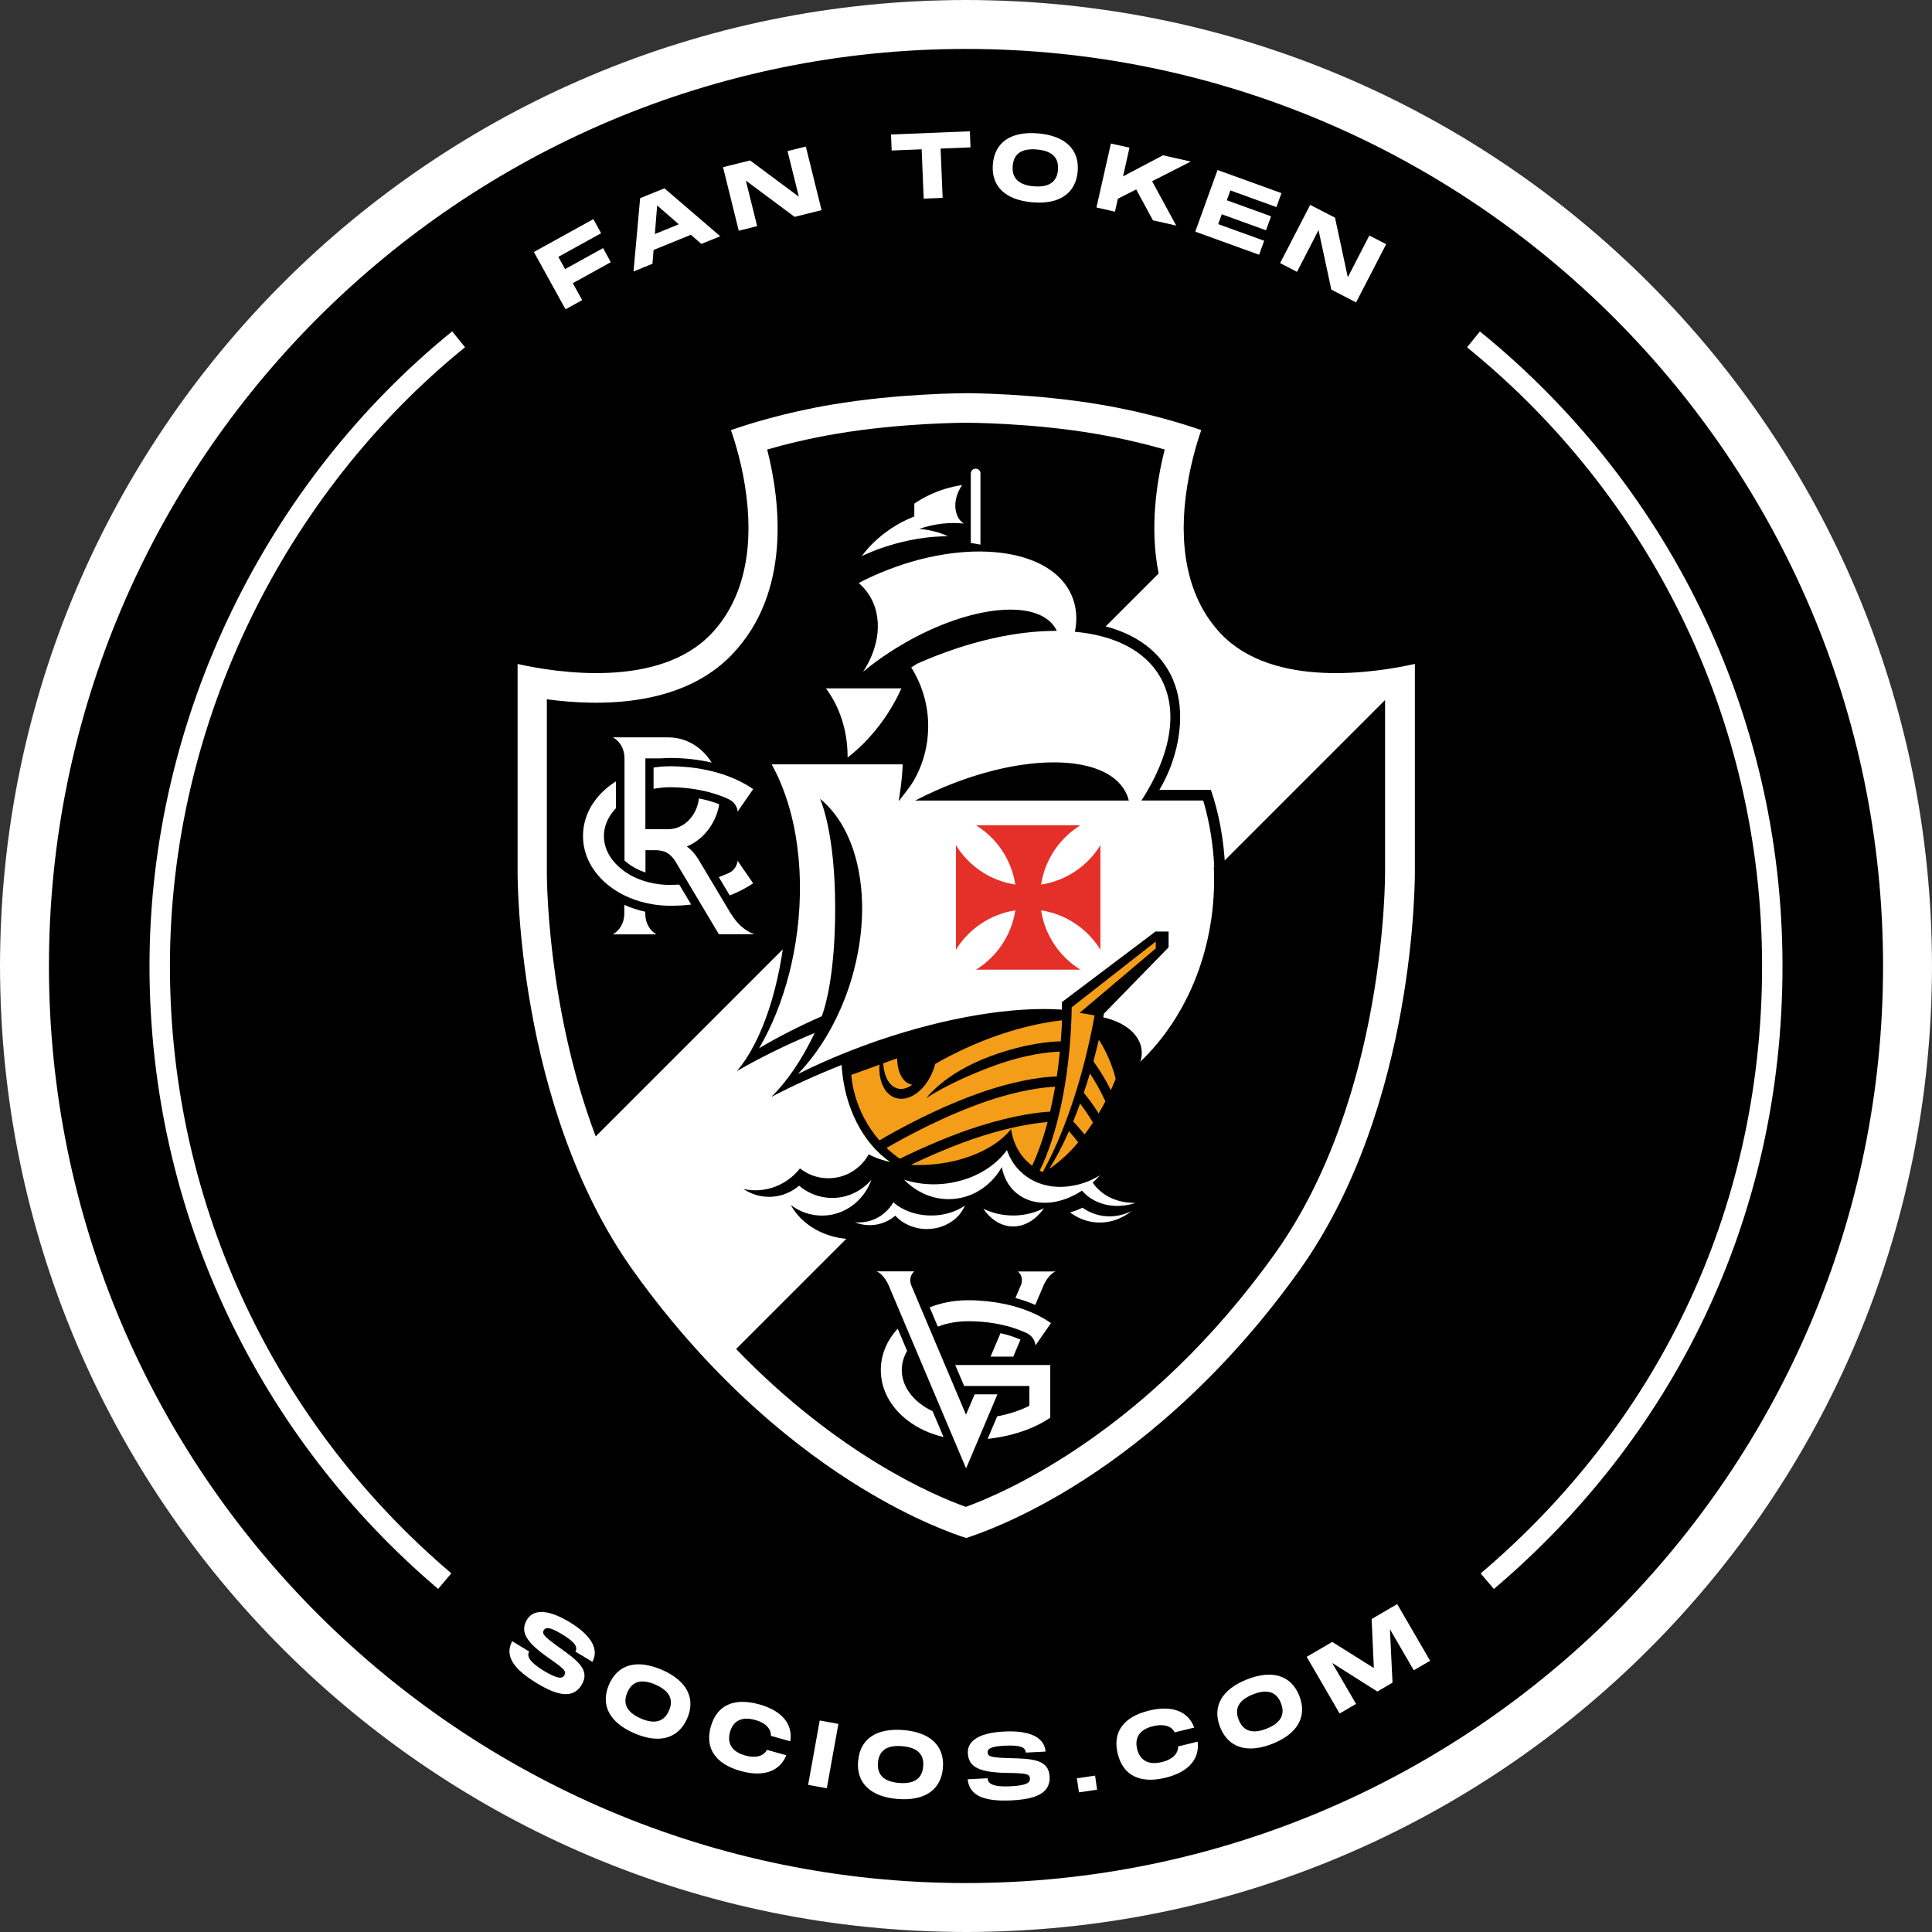 <svg xmlns="http://www.w3.org/2000/svg" id="Layer_2" viewBox="0 0 210 210"><rect x="0" y="0" width="210" height="210" fill="#333333" stroke="none"/><g id="Layer_1-2"><g><g><circle cx="105" cy="105" r="105"></circle><path d="M105,5.32c54.96,0,99.68,44.72,99.68,99.68s-44.72,99.68-99.68,99.68S5.32,159.96,5.32,105,50.04,5.32,105,5.32m0-5.32C47.01,0,0,47.01,0,105s47.01,105,105,105,105-47.01,105-105S162.99,0,105,0h0Z" fill="#fff"></path></g><g><g><g><path d="M156.23,94.63v-25.68l-1.57,.45c-.14,.04-14.2,4-20.13-2.19-6.79-7.09-1.28-20.58-1.23-20.72l.48-1.15-1.16-.47c-.21-.08-5.16-2.07-12.59-3.33-7.4-1.26-14.51-1.28-15.01-1.28h-.02c-.31,0-7.52,0-15.03,1.28-7.43,1.26-12.38,3.24-12.59,3.33l-1.16,.47,.48,1.15c.06,.14,5.58,13.61-1.23,20.72-5.92,6.18-19.99,2.23-20.13,2.19l-1.57-.45v25.66c-.02,1.07-.24,26.35,13.03,44.94,17.38,24.34,37.05,29.87,37.88,30.1l.32,.09,.32-.09c.83-.22,20.5-5.76,37.88-30.1,13.27-18.58,13.04-43.87,13.03-44.92"></path><path d="M153.76,72.17c-4.14,.93-15.31,2.72-21.02-3.25-3.31-3.45-4.64-8.62-3.86-14.94,.39-3.11,1.18-5.77,1.69-7.23-1.84-.64-5.81-1.9-10.95-2.77-7.31-1.24-14.58-1.25-14.61-1.24h0c-.15,0-7.35,.01-14.61,1.24-5.15,.87-9.11,2.13-10.95,2.77,.51,1.46,1.31,4.11,1.69,7.23,.78,6.32-.55,11.49-3.86,14.94-5.72,5.97-16.88,4.18-21.02,3.25v22.46c0,.27-.22,25.57,12.57,43.49,8.83,12.36,18.32,19.64,24.73,23.57,5.89,3.61,10.27,5.11,11.46,5.48,1.2-.38,5.64-1.9,11.56-5.54,6.38-3.93,15.84-11.2,24.64-23.52,12.8-17.93,12.57-43.21,12.57-43.47v-22.48Zm-94.32,22.53v-18.69c5.84,.79,14.71,.8,20.13-4.87,6.43-6.72,5.27-16.57,3.82-22.28,1.94-.56,4.52-1.2,7.53-1.71,7-1.19,13.98-1.2,14.08-1.2h0c.07,0,7.06,0,14.07,1.2,3,.51,5.58,1.15,7.53,1.71-.89,3.5-1.66,8.54-.66,13.47l-61.19,61.19c-5.41-14.33-5.31-28.64-5.31-28.82m79.14,41.56c-13.76,19.27-29.29,25.97-33.6,27.53-3.42-1.22-13.87-5.65-24.97-17.16l70.54-70.54v18.61c0,.24,.18,24.54-11.97,41.56" fill="#fff"></path><path d="M125.27,102.96v-.16s-.02,.01-.02,.02l.02,.14Z" fill="#fff"></path><path d="M83.76,119.21s.03-.01,.06-.03c-.01,0-.03,0-.04,.01-.01,.01-.02,.02-.02,.02" fill="#fff"></path><polyline points="124.14 87.58 124.14 87.57 124.14 87.57 124.14 87.58" fill="#0a0404"></polyline></g><g><path d="M100.03,152.58c-1.29-1-2.01-2.3-2.01-3.66,0-.72,.2-1.43,.58-2.08l-1.02-2.42c-1.19,1.29-1.84,2.85-1.84,4.5,0,2.08,1.03,4.02,2.89,5.46,1.12,.86,2.47,1.48,3.93,1.82l-1.19-2.81c-.49-.23-.94-.5-1.35-.82Z" fill="#fff"></path><path d="M110.94,139.75l-.57,1.34c.75,.2,1.48,.45,2.16,.75l.94-2.22c.36-.74,.86-1.28,1.28-1.42h-4.11c.42,.35,.56,.96,.33,1.5,0,.01-.01,.03-.02,.05Z" fill="#fff"></path><path d="M108.41,151.56h-2.47l-.94,2.21-5.94-14.04s0-.02-.01-.03h0c-.23-.55-.08-1.16,.33-1.51h-4.11c.42,.14,.92,.68,1.28,1.42l8.46,20,3.41-8.06Z" fill="#fff"></path><path d="M112.17,142.67c-.68-.29-1.4-.54-2.16-.74-.3-.08-.6-.15-.9-.21-1.23-.25-2.53-.39-3.86-.39h-.11c-1.44,.01-2.83,.28-4.09,.77l.89,2.1c1.01-.39,2.14-.59,3.31-.59h.06c.99,0,1.96,.09,2.89,.25,.31,.05,.61,.12,.91,.19,.77,.18,1.5,.42,2.17,.71,.12,.05,.38,.17,.38,.17,.15,.08,.29,.18,.42,.31,.27,.27,.43,.61,.47,.96,0,0,0,0,0,0,0,.03,0,.05,0,.05l.39-.57s0,0,0,0l1.3-1.87c-.39-.27-.81-.52-1.25-.75-.27-.14-.54-.27-.83-.39Z" fill="#fff"></path><path d="M109.9,145.22c-.37-.12-.75-.22-1.15-.31l-1.08,2.55h2.47l.78-1.85c-.33-.14-.67-.27-1.03-.39Z" fill="#fff"></path><path d="M104.81,150.65h7.08v2.15c-1.02,.52-2.21,.91-3.5,1.15l-1.04,2.45c2.6-.28,5-1.08,6.79-2.29,0,0,.02-.02,.02-.02v-5.72h-10.33l.97,2.28Z" fill="#fff"></path></g><g><path d="M81.87,96c-.75,.52-1.61,.96-2.55,1.33-.36-.61-.79-1.32-1.19-1.99,.37-.13,1.12-.46,1.18-.49,0,0,.01,0,.02-.01,.14-.08,.26-.17,.37-.28,.27-.27,.42-.61,.47-.95,0-.03,0-.05,0-.05l1.69,2.44Z" fill="#fff"></path><path d="M72.9,96.19h-.03c-.62,0-1.23-.06-1.82-.17-.31-.06-.62-.13-.91-.22-.84-.25-1.61-.62-2.28-1.1-.07-.05-.14-.1-.21-.16-.26-.2-.49-.41-.7-.63-.85-.89-1.31-1.94-1.31-3.03s.46-2.14,1.31-3.03v-2.92c-.24,.15-.47,.31-.69,.48-1.87,1.44-2.89,3.38-2.89,5.46s1.03,4.02,2.89,5.46c.22,.17,.45,.33,.69,.48,.29,.19,.6,.36,.91,.51,.71,.35,1.48,.63,2.28,.81,.3,.07,.6,.13,.91,.18,.58,.09,1.18,.14,1.78,.14h.03c.77,0,1.53-.04,2.27-.13l-1.3-2.17c-.31,.02-.63,.03-.94,.03Z" fill="#fff"></path><path d="M67.86,98.35s0,.94,0,.96c0,.99-.51,1.85-1.25,2.25h4.73c-.71-.41-1.2-1.25-1.2-2.22,0-.02,0-.04,0-.06h0v-.18c-.79-.17-1.56-.42-2.28-.74Z" fill="#fff"></path><path d="M79.48,99.38s-3.26-5.46-3.41-5.71c-.18-.33-.69-1.16-1.42-1.66,1.8-.75,3.17-2.48,3.53-4.59-.68-.27-1.43-.48-2.21-.63-.22,1.88-1.63,3.34-3.33,3.34h-2.49v-7.7h1.72c.29-.02,.58-.04,.87-.04,.01,0,.02,0,.03,0h.11c1.54,0,3.05,.17,4.47,.5-1.01-1.65-2.74-2.74-4.7-2.74h-6.03c.74,.39,1.26,1.25,1.26,2.25,0,0,0,.02,0,.02h0v11.11c.11,.1,.22,.19,.34,.29,.56,.43,1.22,.78,1.94,1.02v-2.43h1.11s.65,0,1.11,.22c.56,.27,.94,.85,1.01,.96l4.75,7.96h3.86c-.93-.32-1.85-1.08-2.5-2.17Z" fill="#fff"></path><path d="M81.87,85.77l-1.69,2.44c-.03-.36-.19-.71-.47-.99-.12-.12-.26-.22-.41-.3-.01,0-.1-.05-.14-.07-.29-.14-.58-.26-.89-.37-.72-.26-1.49-.47-2.3-.62-.31-.06-.62-.11-.94-.15-.69-.09-1.39-.13-2.11-.14h-.06c-.62,0-1.23,.06-1.82,.17v-2.31c.28-.04,.55-.08,.84-.1,.29-.02,.58-.04,.87-.04h0s.11,0,.11,0c.67,0,1.34,.04,2,.1,1.04,.11,2.04,.3,2.99,.56,.36,.1,.72,.21,1.07,.34,1.09,.39,2.09,.89,2.94,1.48Z" fill="#fff"></path></g><g><path d="M120.23,121.64c.68-1.1,1.29-2.31,1.82-3.6,4.18-2.7,7.94-7.48,9.85-13.57,2.08-6.63,1.41-13.75-.28-18.61h-5.6c.67-1.15,1.2-2.33,1.56-3.52,.11-.35,.2-.7,.29-1.05,.82-3.51,.47-6.91-1.64-9.54-1.98-2.46-5.11-3.71-8.33-4.08,.2-1.34-.11-2.47-.63-3.65-.64-1.47-1.81-2.63-3.38-3.45-.06-.03-.13-.07-.19-.1-1.66-.83-3.74-1.3-6.08-1.4v-7.67s0-.01,0-.03c-.04-.83-.73-1.5-1.57-1.5s-1.53,.66-1.57,1.5c0,.03,0,.16,0,.21,0,0,0,0,0,0-.92,.15-1.85,.39-2.78,.75-1.26,.47-2.4,1.1-3.38,1.82v1.22c-.4,.22-.78,.46-1.15,.72-.79,.53-3.93,2.76-5.17,5.95,.56-.28,1.42-.78,3.48-1.5,2.78-.97,5.68-1.38,6.91-1.13-2.6,.42-5.36,1.22-8.11,2.42,0,0-2.39,1.14-2.52,1.21,.13,.08,.25,.16,.36,.26,.16,.12,.31,.25,.46,.39,1.3,1.26,1.83,3.05,1.65,4.95-.12,1.3-.58,2.64-1.35,3.89-.27,.44-.58,.86-.92,1.27h-4.2c.69,.59,1.28,1.3,1.77,2.11,.03,.04,.05,.09,.08,.13,.49,.85,.87,1.81,1.1,2.84,.22,.99,.3,2.03,.24,3.11h-9.28c.29,.32,.57,.67,.83,1.08,.79,1.19,1.45,2.75,1.95,4.59,.26,.94,.47,1.94,.64,3.01,.45,2.81,.59,6.02,.33,9.42-.53,7.11-2.64,13.21-5.32,16.33,2.51-1.45,5.35-2.86,8.45-4.14-1.38,2.9-3.02,5.3-4.71,6.95,2.34-1.22,4.91-2.4,7.64-3.47,.27,4.6,2.34,8.53,5.28,10.54-.29-.07-.58-.14-.85-.22-.3-.09-.58-.19-.85-.31-.22-.09-.44-.19-.64-.3-.85,1.55-2.49,2.6-4.38,2.6-.74,0-1.44-.16-2.07-.45-.36-.17-.71-.38-1.02-.62-.25,.32-.53,.62-.85,.89-.04,.03-.07,.06-.11,.09-.23,.19-.48,.36-.73,.52-.32,.19-.65,.35-.98,.48-1.12,.43-2.33,.51-3.47,.26,.82,.54,1.77,.85,2.79,.85,.44,0,.88-.06,1.29-.17,.19-.05,.38-.11,.56-.19,.51-.2,.99-.49,1.41-.85,.98,.83,2.23,1.33,3.6,1.33,1.69,0,3.21-.76,4.26-1.98-.81,2.28-2.91,3.9-5.38,3.9-1.26,0-2.43-.43-3.38-1.15,1.19,2.19,3.81,3.71,6.83,3.71,1.64,0,3.15-.44,4.38-1.2,1.08,.86,2.55,1.39,4.17,1.39,1.87,0,3.55-.71,4.65-1.81,1.02,.89,2.32,1.42,3.73,1.42,1.93,0,3.65-.99,4.74-2.53,1.5,1.07,3.41,1.71,5.5,1.71,3.41,0,6.35-1.71,7.77-4.19-.76,.27-1.59,.41-2.46,.41-2.45,0-4.58-1.16-5.67-2.86-1.24,.68-2.6,.99-3.9,.94-.51-.02-1.01-.11-1.49-.24,2.17-1.13,4.3-3.26,6.03-6.07Z"></path><g><path d="M96.57,77.42c.55-.85,1.02-1.72,1.41-2.6h-8.21c1.46,1.94,2.36,4.54,2.36,7.42v.1c1.62-1.24,3.16-2.91,4.45-4.92Z" fill="#fff"></path><path d="M95.31,59.75c.35-.13,.69-.25,1.04-.36,2.3-.74,4.57-1.1,6.68-1.1-.93-.44-1.99-.71-3.12-.8,1.66-.57,3.34-.75,4.87-.58-.53-.31-.84-.9-.92-1.6-.07-.61,.04-1.3,.36-1.96,.1-.22,.23-.43,.36-.62-1.25,.17-2.53,.56-3.78,1.18-.5,.25-.98,.53-1.42,.83v1.4s-.1,.04-.15,.06c-.6,.24-1.19,.53-1.77,.87-.4,.23-.78,.48-1.13,.75-.03,.02-.05,.03-.07,.05-1.02,.76-1.89,1.63-2.58,2.56,.24-.11,.49-.22,.74-.32,.3-.13,.6-.25,.9-.36Z" fill="#fff"></path><path d="M106.58,51.47c0-.29-.24-.53-.53-.53s-.53,.23-.53,.53v7.55c.36,.05,.71,.11,1.05,.18v-7.74Z" fill="#fff"></path><path d="M131.98,94.24c-.11-2.42-.49-4.74-1.11-6.94-.03-.1-.06-.2-.09-.29h-6.71c1.72-2.66,2.79-5.32,3.07-7.76,.24-2.08-.08-4.01-1.04-5.68-1.67-2.89-5-4.51-9.26-4.9,.27-1.36,.18-2.68-.33-3.89-2.21-5.28-11.53-6.41-20.81-2.52-.82,.34-1.61,.71-2.36,1.11,.38,.33,.72,.7,1.01,1.12,.87,1.26,1.19,2.77,1.03,4.33-.03,.3-.08,.6-.15,.9-.24,1.12-.72,2.24-1.42,3.3,.88-.73,1.84-1.44,2.87-2.11,.24-.16,.48-.31,.72-.46,.51-.31,1.03-.62,1.56-.91,7.28-3.97,14.31-4.38,15.91-.97-2.17,0-4.52,.26-6.98,.82-2.64,.59-5.39,1.51-8.18,2.74-.22,.13-.44,.27-.66,.42,1.16,1.85,1.84,4.03,1.84,6.37,0,1.28-.2,2.51-.57,3.67-.25,.77-.57,1.5-.96,2.19-.47,.83-1.68,2.3-1.68,2.3,0,0,.38-2.13,.44-4h-14.24c.32,.59,.67,1.29,.94,1.94,.73,1.73,1.3,3.68,1.66,5.78,.55,3.2,.64,6.74,.17,10.43-.2,1.57-.49,3.09-.86,4.55-.78,3.04-1.9,5.81-3.28,8.16,2.03-1.21,4.31-2.38,6.8-3.47,.03-.06,.05-.13,.08-.19,0-.02,.01-.03,.02-.05,0,0,0-.01,0-.02,.33-.92,1.37-4.43,1.37-11.5,0-8.14-1.54-11.65-1.64-11.86t0,0h0s0-.01,0-.02c1.16,.94,2.12,2.21,2.86,3.71,.18,.37,.35,.76,.5,1.15,1.44,3.74,1.65,8.65,.33,13.72-.04,.18-.09,.35-.14,.53-.06,.23-.13,.46-.2,.69-.26,.84-.55,1.66-.88,2.45-.07,.18-.14,.35-.22,.52h0c-1.22,2.82-2.84,5.25-4.66,7.14,2.4-1.2,5.05-2.33,7.87-3.34,.24-.09,.49-.17,.73-.26,7.65-2.63,14.91-3.76,20.1-3.4v-.82l10.17-7.67h1.42v1.72l-7.03,7.21-.07,.4c2.28,.51,3.93,1.79,4.16,3.47,.06,.46,.02,.91-.13,1.35,5.19-4.95,8.37-12.66,7.99-21.19Zm-32.49-7.23c.71-.37,1.45-.73,2.2-1.06,9.64-4.3,18.96-4.08,20.83,.51,.07,.18,.13,.37,.18,.56h-23.21Z" fill="#fff"></path></g><g><path d="M110.13,132.12c-1.17,0-2.28-.26-3.25-.74,.79,1.16,1.9,1.89,3.15,1.93,1.16,.03,2.24-.53,3.08-1.51,.13-.15,.25-.3,.36-.47-.25,.12-.5,.23-.76,.33-.8,.29-1.67,.46-2.58,.46Z" fill="#fff"></path><path d="M120.11,132.19c-.91-.09-1.74-.42-2.46-.92-.44,.22-.89,.39-1.34,.51,.78,.6,1.71,.98,2.72,1.08,1.46,.14,2.86-.33,3.97-1.23-.88,.45-1.87,.66-2.89,.56Z" fill="#fff"></path><path d="M117.62,129.43c.37,.43,.82,.79,1.33,1.05,1.28,.68,2.91,.79,4.47,.27-1.32,.02-2.56-.34-3.52-1.04-.44-.32-.82-.71-1.13-1.16,.27-.25,.54-.51,.79-.8-.32,.19-.64,.36-.97,.52-.47,.21-.96,.38-1.45,.5-.33,.08-.66,.14-.99,.18-.14,.02-.28,.03-.43,.04-.4,.03-.79,.02-1.18-.02-.1,0-.2-.02-.29-.03-1.29-.19-2.48-.74-3.41-1.68-.39-.39-.71-.82-.96-1.28-.12-.21-.22-.43-.31-.65-.04-.1-.08-.21-.12-.32-.19,.27-.41,.53-.65,.78-.66,.69-1.47,1.29-2.4,1.77-.24,.13-.49,.24-.75,.35-.28,.11-.56,.22-.86,.31-.32,.1-.65,.19-.99,.26-.3,.07-.6,.12-.92,.16-1.43,.18-2.81,.08-4.05-.25-.19-.05-.38-.1-.56-.17,.18,.19,.37,.37,.57,.53,1.41,1.18,3.21,1.78,5.09,1.54,.36-.05,.71-.12,1.05-.23,.05-.01,.09-.03,.13-.04,.31-.1,.61-.22,.9-.37,.06-.03,.11-.05,.16-.09,1.13-.61,2.07-1.55,2.72-2.7,.21,1.1,.72,2.08,1.54,2.78,.03,.03,.07,.06,.1,.08,.92,.74,2.07,1.07,3.29,1.01,.23,0,.46-.03,.7-.07,.19-.03,.38-.07,.57-.12,.44-.11,.87-.26,1.31-.46,.4-.18,.81-.4,1.2-.66Z" fill="#fff"></path><path d="M98.04,131.34c-.35-.19-.66-.41-.93-.66-.12,.2-.25,.39-.4,.58-.8,.98-2,1.61-3.35,1.61-.16,0-.32,0-.47-.03,.51,.22,1.07,.33,1.65,.33,1.06,0,2.02-.39,2.77-1.03,.81,.88,2.04,1.45,3.43,1.45,1.9,0,3.52-1.06,4.14-2.55-.95,.67-2.24,1.08-3.66,1.08-1.19,0-2.29-.29-3.18-.78Z" fill="#fff"></path></g><g><path d="M97.63,118.33c.5,.11,1.03-.06,1.53-.43-.03,0-.07,0-.1-.02-.94-.2-1.52-1.36-1.55-2.85l-1.51,.55c.09,1.45,.69,2.55,1.63,2.75Z" fill="#f49d19"></path><path d="M113.34,127.4c2.13-3.82,4.1-9.33,5.36-15.58,.1-.49,.19-.97,.28-1.45l-1.63-.28,8.28-7v-.75l-9.14,7.15h0s0,0,0,0c0,.4-.02,.8-.03,1.2-.24,6.77-1.58,12.78-3.45,16.55,.11,.06,.23,.11,.34,.16Z" fill="#f49d19"></path><path d="M114.04,127.05c1.07-.71,2.14-1.68,3.16-2.88-.17-.22-.36-.45-.54-.67-.16-.18-.32-.36-.47-.54-.68,1.55-1.41,2.92-2.14,4.09Z" fill="#f49d19"></path><path d="M117.88,123.32c.31-.41,.62-.84,.92-1.3-.25-.41-.55-.89-.86-1.34-.18-.25-.36-.5-.54-.73-.24,.67-.49,1.32-.75,1.95,.26,.27,.55,.59,.83,.92,.14,.17,.28,.34,.42,.51Z" fill="#f49d19"></path><path d="M119.42,121.03c.25-.43,.5-.87,.73-1.32-.24-.51-.57-1.19-.94-1.83-.24-.43-.51-.85-.74-1.2-.21,.72-.44,1.42-.67,2.1,.29,.36,.66,.82,1,1.31,.22,.31,.43,.64,.62,.95Z" fill="#f49d19"></path><path d="M121.16,117.52c.04-.09,.07-.18,.11-.27-.42-1.61-1.06-3.04-1.83-4.23-.19,.8-.39,1.58-.59,2.34,.23,.32,.79,1.13,1.28,1.99,.22,.39,.43,.78,.61,1.15,.15-.32,.29-.65,.42-.98Z" fill="#f49d19"></path><path d="M101.99,126.5c.69-.09,1.35-.21,1.99-.37,.3-.08,.59-.16,.87-.25,2.23-.7,4.02-1.84,5.05-3.16,.16,1.15,.61,2.24,1.38,3.14,.1,.12,.2,.23,.32,.34,.11,.11,.22,.2,.33,.3,.09,.07,.17,.14,.26,.21,.63-1.35,1.2-2.95,1.68-4.75-1.19,.1-3.63,.42-7.04,1.49-2.58,.81-5.33,1.98-7.82,3.16,.15,0,.3,.01,.45,.02,.2,0,.39,.01,.59,0,.63,0,1.28-.05,1.94-.13Z" fill="#f49d19"></path><path d="M96.36,124.78c.46,.43,.94,.82,1.44,1.17,2.72-1.32,5.8-2.66,8.69-3.56,3.91-1.23,6.57-1.5,7.65-1.56,.2-.86,.39-1.77,.55-2.71-1.06,.05-3.62,.3-7.24,1.51-4.8,1.62-9.28,4.09-11.09,5.15Z" fill="#f49d19"></path><path d="M95.58,123.96c1.68-.99,6.42-3.66,11.52-5.37,4.03-1.35,6.76-1.56,7.77-1.58,.13-.88,.24-1.78,.33-2.7-1.1,.03-3.63,.25-7.12,1.52-4.91,1.79-7.38,3.52-7.4,3.54,0,0,1.96-2.73,7.02-4.58,3.78-1.38,6.46-1.58,7.6-1.6,.06-.75,.11-1.51,.14-2.29-4.08,.47-8.65,1.92-13.12,4.37-.19,.1-.46,.26-.67,.38h0c-.02,.09-.05,.18-.07,.26-.72,2.35-2.58,3.89-4.16,3.45-1.25-.35-1.95-1.85-1.83-3.63l-3.06,1.11h0c.13,1.53,.58,3.1,1.35,4.6,.48,.93,1.06,1.77,1.71,2.52Z" fill="#f49d19"></path></g><path d="M113.16,96.15c.42-2.73,2.03-5.06,4.28-6.45h-11.36c2.26,1.39,3.86,3.73,4.28,6.45-2.73-.42-5.06-2.02-6.45-4.28v11.36c1.39-2.26,3.73-3.86,6.45-4.28-.42,2.73-2.02,5.06-4.28,6.45h11.36c-2.26-1.39-3.86-3.73-4.28-6.45,2.73,.42,5.06,2.02,6.45,4.28v-11.36c-1.39,2.26-3.73,3.86-6.45,4.28" fill="#e5302a"></path></g></g><g><g><g><path d="M64.49,23.81l.85,1.54-4.65,2.57,.73,1.33,4.13-2.28,.84,1.53-4.13,2.28,1.02,1.84-1.81,1-3.44-6.23,6.46-3.57Z" fill="#fff"></path><path d="M76.23,26.51l-1.13-.99-4.06,1.65-.12,1.5-2.06,.84,.72-7.97,2.64-1.07,6.07,5.21-2.05,.83Zm-5.05-1.07l2.6-1.06-2.35-2.05-.25,3.11Z" fill="#fff"></path><path d="M86.83,21.37l-1.23-4.95,1.99-.49,1.71,6.91-2.93,.73-5.3-3.94,1.23,4.95-2,.5-1.71-6.91,2.94-.73,5.3,3.94Z" fill="#fff"></path><path d="M96.85,14.62l8.57-.35,.07,1.75-3.25,.13,.22,5.36-2.06,.08-.22-5.36-3.26,.13-.07-1.75Z" fill="#fff"></path><path d="M107.92,17.84c.2-2.35,1.94-3.6,4.93-3.34,2.98,.26,4.49,1.79,4.29,4.13-.2,2.35-1.95,3.62-4.93,3.36-2.99-.26-4.49-1.79-4.29-4.15Zm7.07,.61c.11-1.23-.53-2.05-2.29-2.2-1.75-.15-2.52,.53-2.62,1.78-.11,1.25,.54,2.07,2.28,2.22,1.75,.15,2.53-.55,2.64-1.79Z" fill="#fff"></path><path d="M129.41,17.57l-4.18,2.13,2.62,4.82-2.53-.57-1.82-3.36-1.99,1.01-.32,1.41-2.01-.46,1.57-6.95,2.02,.45-.7,3.12,4.34-2.29,3.02,.68Z" fill="#fff"></path><path d="M139.29,20.99l-.55,1.52-5-1.81-.39,1.07,4.81,1.74-.55,1.52-4.81-1.74-.39,1.07,5,1.81-.55,1.52-6.94-2.51,2.42-6.7,6.94,2.51Z" fill="#fff"></path><path d="M146.5,30.14l2.34-4.54,1.83,.94-3.27,6.33-2.69-1.39-1.39-6.47-2.34,4.54-1.84-.95,3.27-6.33,2.7,1.39,1.39,6.47Z" fill="#fff"></path></g><g><path d="M57.53,179.5c-.31,.51,0,1.15,1.6,2.12,1.47,.88,1.97,.87,2.2,.49,.27-.44,.04-.69-1.7-1.9-2.37-1.66-3.16-2.81-2.35-4.16,.77-1.27,2.49-1.02,4.6,.25,2.35,1.41,3.27,2.94,2.51,4.33l-1.85-1.11c.32-.54-.14-1.1-1.51-1.92-1.3-.78-1.72-.74-1.92-.41-.23,.38,0,.67,1.57,1.8,2.14,1.52,3.5,2.55,2.54,4.15-.94,1.56-2.66,1.15-4.83-.16-2.47-1.49-3.6-2.93-2.72-4.59l1.85,1.12Z" fill="#fff"></path><path d="M66.2,183.1c.94-2.17,2.98-2.79,5.74-1.6,2.75,1.19,3.69,3.12,2.76,5.28-.94,2.17-3,2.81-5.75,1.62-2.76-1.19-3.69-3.12-2.75-5.3Zm6.52,2.83c.49-1.14,.14-2.11-1.48-2.82-1.61-.7-2.56-.29-3.05,.85-.5,1.15-.14,2.13,1.46,2.83,1.61,.7,2.58,.28,3.07-.87Z" fill="#fff"></path><path d="M82.54,185.26c2.52,.71,3.65,2.19,3.36,4.01l-2.11-.59c.04-.67-.45-1.38-1.72-1.73-1.47-.41-2.38,.11-2.72,1.31-.34,1.21,.18,2.14,1.64,2.55,1.27,.35,2.06,0,2.37-.61l2.11,.59c-.7,1.72-2.43,2.41-4.96,1.71-2.75-.77-3.9-2.47-3.25-4.82,.66-2.34,2.52-3.19,5.27-2.42Z" fill="#fff"></path><path d="M91.13,187.38l-1.26,7-2.03-.37,1.26-7,2.03,.37Z" fill="#fff"></path><path d="M93.28,191.41c.19-2.35,1.92-3.6,4.91-3.36,2.98,.24,4.5,1.77,4.3,4.11-.19,2.35-1.93,3.62-4.92,3.38-2.99-.24-4.5-1.77-4.3-4.13Zm7.07,.58c.1-1.23-.54-2.04-2.3-2.19-1.75-.14-2.51,.55-2.62,1.79-.1,1.25,.55,2.06,2.29,2.21,1.75,.14,2.53-.56,2.63-1.81Z" fill="#fff"></path><path d="M107.35,193.3c.03,.6,.64,.96,2.51,.86,1.71-.09,2.12-.38,2.09-.83-.03-.52-.35-.59-2.47-.62-2.89-.05-4.2-.56-4.28-2.14-.08-1.48,1.49-2.24,3.95-2.36,2.74-.14,4.36,.6,4.5,2.18l-2.15,.11c-.03-.63-.73-.83-2.33-.75-1.51,.08-1.84,.35-1.82,.73,.02,.44,.37,.56,2.31,.62,2.62,.06,4.33,.15,4.43,2.02,.09,1.82-1.56,2.44-4.09,2.57-2.88,.15-4.63-.42-4.82-2.29l2.16-.11Z" fill="#fff"></path><path d="M117.06,193.29l1.97-.29,.22,1.53-1.97,.29-.23-1.53Z" fill="#fff"></path><path d="M124.91,185.93c2.55-.62,4.26,.12,4.9,1.85l-2.13,.52c-.29-.61-1.07-.98-2.35-.67-1.48,.36-2.02,1.26-1.73,2.48,.3,1.22,1.21,1.78,2.68,1.42,1.28-.31,1.8-1.01,1.77-1.7l2.13-.52c.23,1.84-.94,3.3-3.49,3.92-2.78,.68-4.62-.24-5.2-2.61-.58-2.36,.63-4.01,3.41-4.69Z" fill="#fff"></path><path d="M132.62,187.73c-.87-2.2,.14-4.09,2.93-5.19,2.78-1.1,4.82-.4,5.68,1.79,.87,2.2-.14,4.11-2.92,5.21-2.79,1.1-4.82,.4-5.69-1.81Zm6.61-2.61c-.45-1.15-1.39-1.6-3.03-.95-1.63,.64-2.02,1.6-1.56,2.76,.46,1.17,1.41,1.61,3.03,.97,1.63-.64,2.02-1.62,1.56-2.78Z" fill="#fff"></path><path d="M145.61,186.25l-3.58-6.16,2.78-1.62,4.52,2.84-.24-5.33,2.78-1.62,3.58,6.16-1.78,1.03-2.59-4.46,.28,5.81-1.65,.96-4.91-3.11,2.6,4.46-1.79,1.04Z" fill="#fff"></path></g></g><path d="M48.34,171.86c-18.95-16.08-30.98-40.07-30.98-66.86S30.03,52.95,49.85,36.88" fill="none" stroke="#fff" stroke-miterlimit="10" stroke-width="2.22"></path><path d="M160.16,36.89c19.82,16.07,32.48,40.61,32.48,68.11s-12.03,50.79-30.98,66.87" fill="none" stroke="#fff" stroke-miterlimit="10" stroke-width="2.22"></path></g></g></g></g></svg>